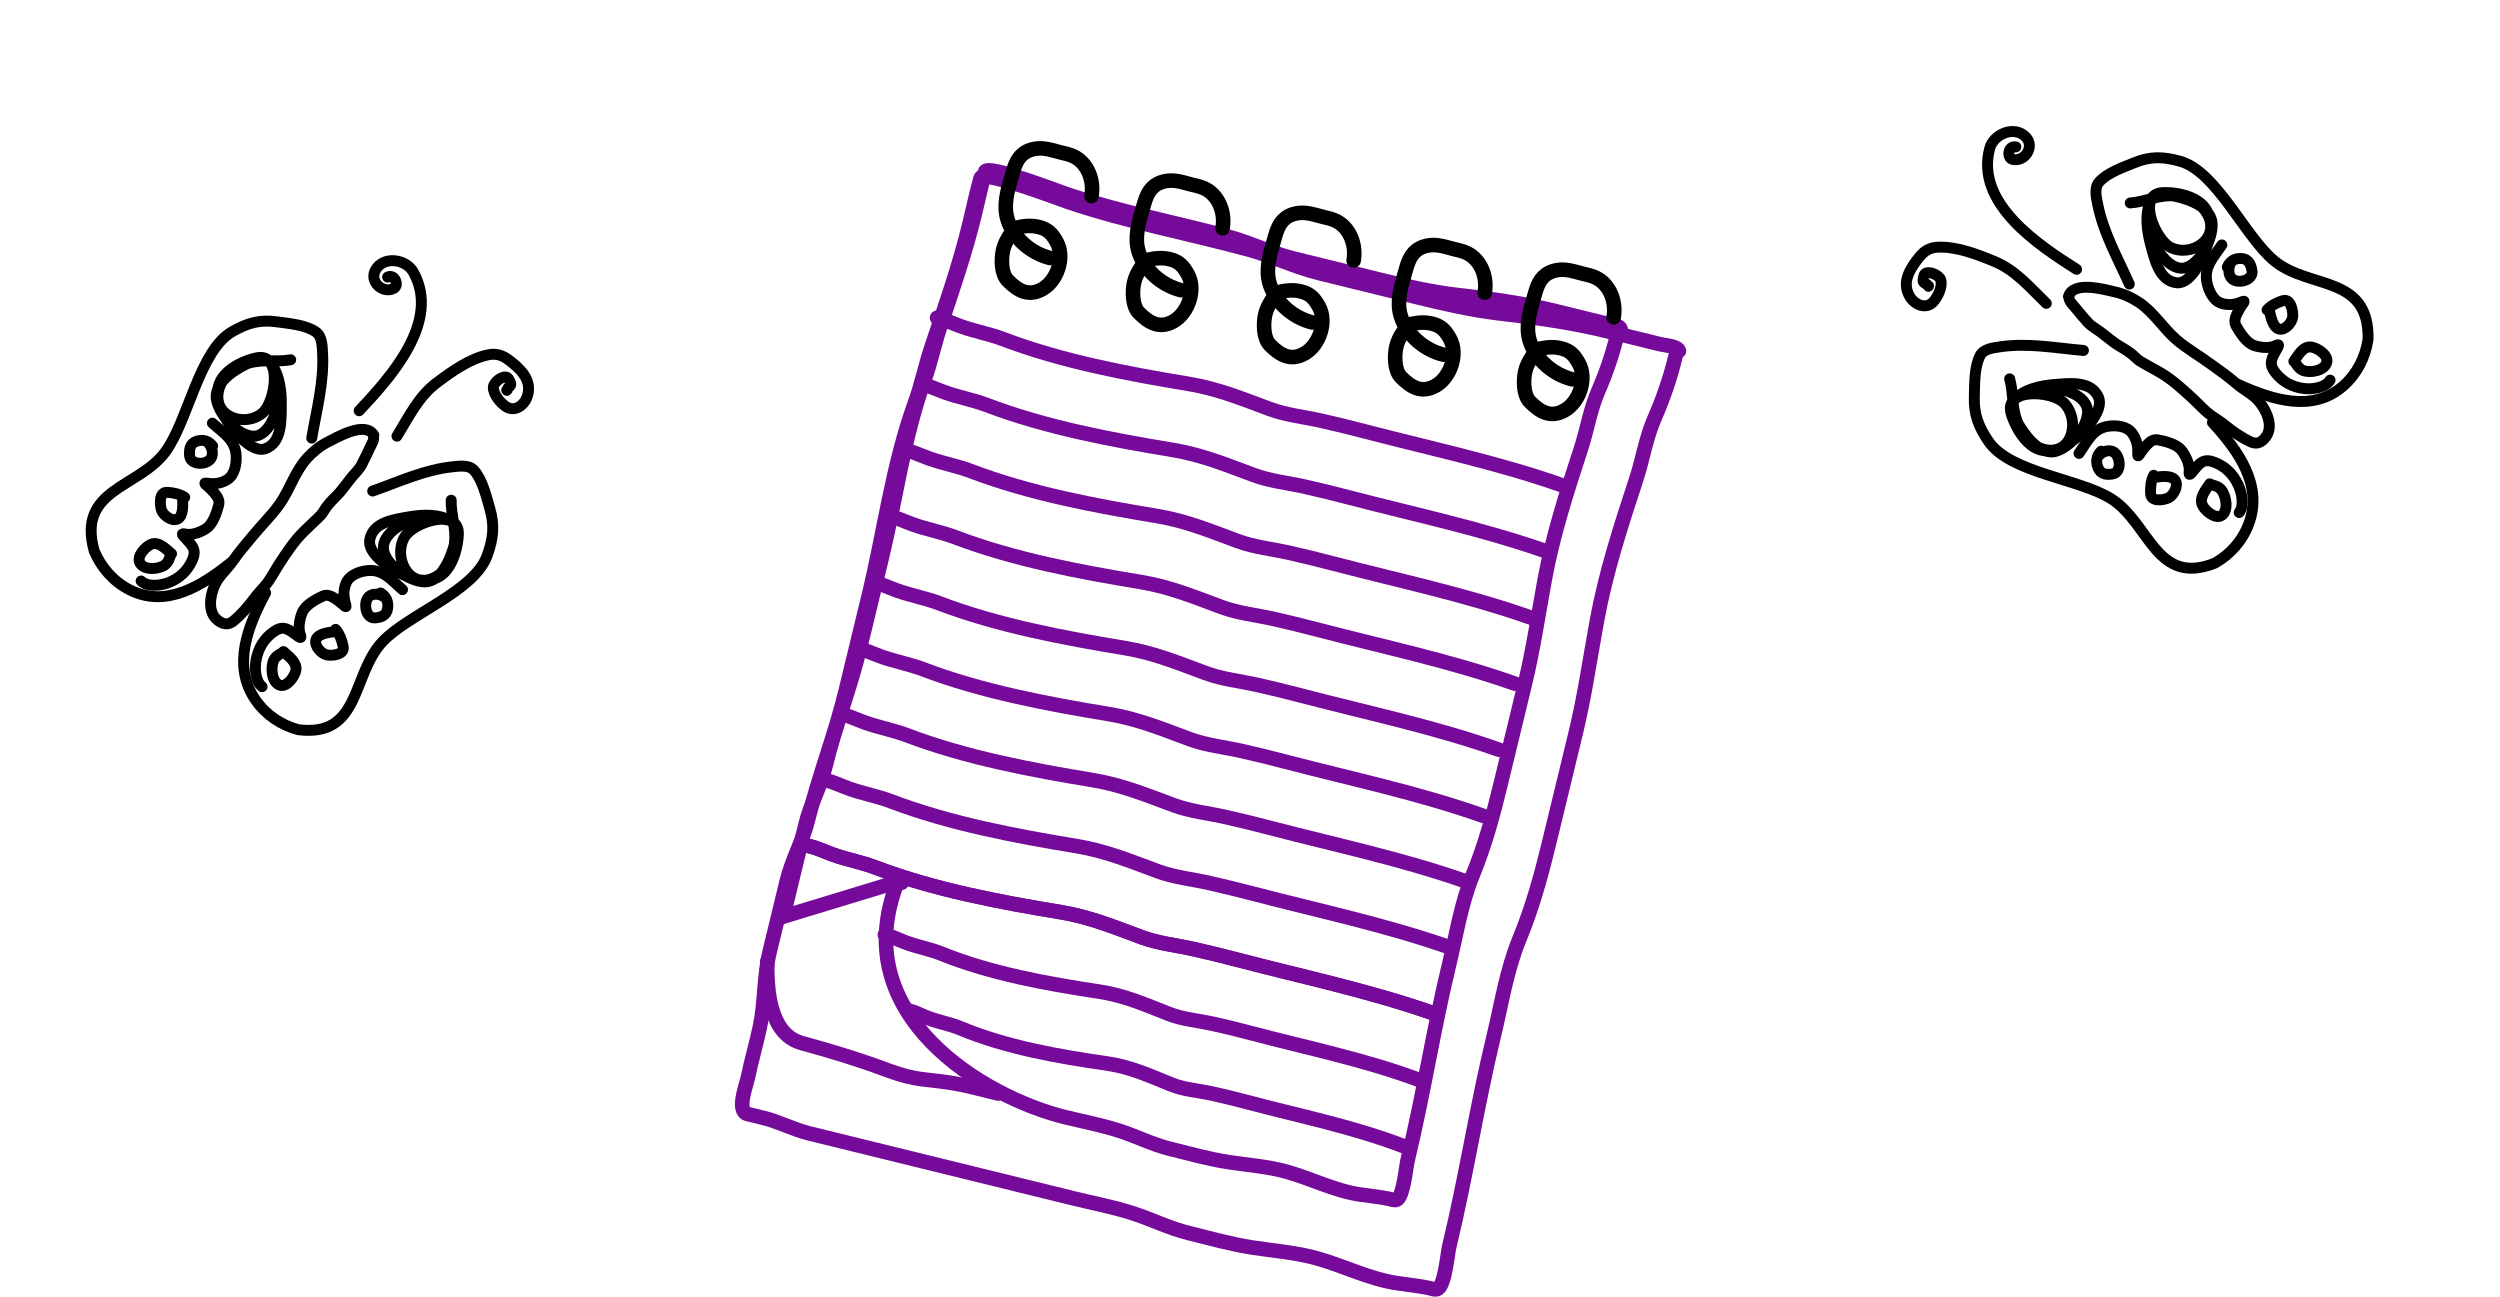 <svg width="686" height="356" viewBox="0 0 686 356" fill="none" xmlns="http://www.w3.org/2000/svg">
<path d="M584.282 77.948C581.086 70.779 577.152 63.864 575.613 56.087C575.253 54.268 574.586 51.604 575.932 50.034C578.202 47.387 582.579 45.923 585.668 44.654C590.082 42.84 593.583 42.959 598.225 44.251C608.226 47.034 616.071 65.103 624.169 71.664C633.82 79.483 650.16 75.365 649.798 93.115C649.037 98.055 646.793 102.512 643.106 105.799C634.679 113.313 623.604 109.737 614.316 105.561" stroke="black" stroke-width="3" stroke-linecap="round"/>
<path d="M584.539 55.688C588.38 55.438 591.744 53.625 595.803 53.734C599.691 53.839 603.704 55.068 605.751 58.876C609.314 65.502 601.281 70.725 595.615 67.887C591.349 65.75 586.179 53.183 593.437 52.855C596.589 52.712 600.546 53.426 603.213 55.276C607.539 58.279 607.09 63.651 605.439 68.118C604.373 71.004 601.2 77.987 597.301 77.598C592.459 77.115 591.187 71.046 590.109 67.045C589.171 63.564 588.452 58.793 590.069 55.372C591.555 52.227 596.953 53.809 599.332 54.517C602.452 55.446 606.979 57.658 607.02 61.586C607.063 65.792 604.018 71.67 600.219 73.286C596.699 74.782 593.178 70.692 591.732 67.911C589.845 64.281 589.343 58.625 590.109 54.647" stroke="black" stroke-width="3" stroke-linecap="round"/>
<path d="M611.169 73.303C611.769 71.913 612.8 71.104 614.285 70.952C616.568 70.719 617.556 71.965 617.948 74.269C618.424 77.064 613.597 78.167 612.166 76.154C611.243 74.856 611.532 72.83 612.39 71.712" stroke="black" stroke-width="3" stroke-linecap="round"/>
<path d="M622.088 85.04C623.147 83.81 624.942 82.947 626.462 82.492C628.575 81.859 629.261 85.35 629.12 86.911C628.984 88.41 627.099 90.745 625.368 90.291C623.677 89.848 623.075 86.81 622.755 85.375" stroke="black" stroke-width="3" stroke-linecap="round"/>
<path d="M629.438 99.153C630.556 97.603 631.893 94.983 634.111 95.212C635.721 95.378 639.038 97.373 638.446 99.475C637.792 101.802 633.848 102.414 631.948 101.645C630.88 101.213 630.225 100.134 629.613 99.192" stroke="black" stroke-width="3" stroke-linecap="round"/>
<path d="M609.666 67.208C607.49 70.511 604.744 73.086 605.562 77.414C605.98 79.625 607.237 82.489 609.546 83.224C611.121 83.725 612.734 83.656 614.27 83.151C614.374 83.117 615.823 82.496 615.798 82.701C615.763 82.984 615.474 83.293 615.328 83.505C614.766 84.323 614.251 85.186 613.825 86.089C613.327 87.143 612.974 88.326 613.595 89.428C614.625 91.257 616.376 94.025 618.429 94.763C620.051 95.345 622.286 95.598 623.921 95.052C623.971 95.036 625.185 94.384 625.232 94.689C625.277 94.983 624.753 95.791 624.674 95.942C624.174 96.892 623.572 97.813 623.329 98.881C623.028 100.202 623.55 101.217 624.356 102.249C626.391 104.854 629.154 106.264 632.323 106.619C634.489 106.862 638.079 106.423 639.37 104.309" stroke="black" stroke-width="3" stroke-linecap="round"/>
<path d="M571.695 96.169C564.064 95.499 556.416 94.027 548.791 95.169C547.008 95.436 544.349 95.691 543.371 97.528C541.722 100.624 541.866 105.362 541.753 108.787C541.591 113.679 542.885 117.032 545.637 121.094C551.565 129.845 570.725 131.331 579.46 136.959C589.87 143.667 591.642 160.899 607.732 154.538C611.987 152.127 615.298 148.443 617.052 143.756C621.062 133.044 614.046 123.521 607.087 115.931" stroke="black" stroke-width="3" stroke-linecap="round"/>
<path d="M551.449 103.955C552.521 107.764 552.004 111.638 553.478 115.535C554.89 119.268 557.372 122.742 561.543 123.437C568.802 124.646 570.853 115.092 566.342 110.561C562.946 107.149 549.716 106.394 551.874 113.539C552.811 116.643 554.803 120.236 557.396 122.195C561.603 125.372 566.359 123.118 569.879 120.005C572.154 117.994 577.458 112.554 575.783 108.907C573.702 104.377 567.728 105.199 563.709 105.509C560.211 105.779 555.61 106.697 553.032 109.423C550.663 111.928 553.936 116.625 555.388 118.69C557.293 121.401 560.846 125.039 564.448 123.748C568.305 122.366 572.643 117.425 572.832 113.195C573.007 109.277 568.079 107.249 565.049 106.789C561.095 106.189 555.759 107.618 552.384 109.707" stroke="black" stroke-width="3" stroke-linecap="round"/>
<path d="M576.556 123.803C575.489 124.855 575.099 126.129 575.463 127.62C576.023 129.911 577.496 130.447 579.733 130.047C582.448 129.562 581.82 124.51 579.497 123.804C577.999 123.349 576.246 124.315 575.515 125.526" stroke="black" stroke-width="3" stroke-linecap="round"/>
<path d="M590.974 130.413C590.209 131.857 590.028 133.888 590.127 135.516C590.265 137.778 593.686 137.261 595.064 136.596C596.387 135.956 597.881 133.338 596.881 131.814C595.903 130.326 592.924 130.77 591.506 130.947" stroke="black" stroke-width="3" stroke-linecap="round"/>
<path d="M606.354 132.758C605.317 134.367 603.375 136.551 604.336 138.623C605.032 140.127 607.978 142.666 609.697 141.381C611.602 139.958 610.826 135.929 609.48 134.347C608.723 133.459 607.516 133.189 606.449 132.915" stroke="black" stroke-width="3" stroke-linecap="round"/>
<path d="M570.48 124.411C572.76 121.183 574.183 117.649 578.412 116.977C580.573 116.634 583.615 116.881 585.068 118.871C586.059 120.228 586.542 121.815 586.602 123.474C586.606 123.586 586.529 125.202 586.707 125.108C586.954 124.978 587.139 124.593 587.283 124.381C587.84 123.559 588.454 122.767 589.134 122.048C589.929 121.209 590.89 120.466 592.107 120.695C594.125 121.074 597.247 121.834 598.616 123.574C599.697 124.949 600.684 127.029 600.74 128.8C600.741 128.853 600.558 130.251 600.852 130.193C601.136 130.138 601.697 129.355 601.807 129.228C602.506 128.422 603.143 127.527 604.036 126.929C605.141 126.19 606.245 126.352 607.46 126.785C610.529 127.875 612.752 130.076 614.15 133.027C615.105 135.044 615.92 138.672 614.426 140.639" stroke="black" stroke-width="3" stroke-linecap="round"/>
<path d="M567.583 81.392C568.892 76.989 577.385 79.438 580.31 80.087C582.629 80.601 584.964 81.67 586.961 82.998C590.988 85.679 593.63 90.145 597.271 93.265C600.199 95.773 603.65 97.71 606.742 100.001C609.024 101.692 611.333 103.219 613.467 105.114C615.073 106.54 616.933 107.516 618.577 108.879C621.225 111.075 624.295 116.562 621.733 119.9C620.592 121.388 619.338 122.068 617.529 121.225C615.121 120.103 612.692 118.432 610.634 116.75C609.408 115.748 608.083 114.941 606.792 114.039C604.91 112.723 603.286 110.816 601.592 109.264C598.746 106.658 595.96 104.073 592.619 102.155C591.24 101.364 589.848 100.583 588.455 99.819C587.572 99.335 586.814 98.91 586.089 98.184C584.742 96.833 583.277 95.955 581.65 95.002C579.641 93.826 577.991 92.268 576.116 90.913C574.979 90.093 573.801 89.49 572.847 88.426C571.662 87.106 570.565 85.77 569.434 84.41C568.777 83.62 567.72 82.666 567.748 81.645" stroke="black" stroke-width="3" stroke-linecap="round"/>
<path d="M561.496 83.231C557.004 78.897 553.107 74.155 547.246 71.732C542.474 69.76 536.78 67.542 531.581 67.838C529.55 67.953 528.026 68.859 526.749 70.423C524.233 73.504 521.643 77.399 524.047 81.381C525.417 83.652 528.438 84.936 530.41 82.91C531.637 81.65 533.081 78.786 532.554 76.827C532.206 75.537 529.248 74.163 528.176 75.168C527.873 75.452 527.489 77.031 527.796 77.398C528.034 77.683 528.512 77.87 528.816 78.094C529.041 78.261 529.131 78.771 529.187 78.479" stroke="black" stroke-width="3" stroke-linecap="round"/>
<path d="M569.817 73.904C559.487 67.32 541.87 55.867 545.989 40.672C547.037 36.804 552.719 34.329 555.876 37.598C558.418 40.231 555.606 44.483 552.318 43.753C550.527 43.356 551.044 39.847 553.144 40.313" stroke="black" stroke-width="3" stroke-linecap="round"/>
<path d="M85.544 120.216C86.86 112.478 88.954 104.802 88.514 96.886C88.411 95.035 88.396 92.29 86.701 91.103C83.846 89.103 79.242 88.771 75.934 88.308C71.208 87.647 67.847 88.632 63.671 91.036C54.674 96.215 51.561 115.665 45.345 124.032C37.937 134.001 21.087 134.07 25.844 151.174C27.808 155.77 31.088 159.531 35.476 161.8C45.505 166.986 55.345 160.772 63.306 154.421" stroke="black" stroke-width="3" stroke-linecap="round"/>
<path d="M79.768 98.717C75.985 99.428 72.276 98.507 68.371 99.62C64.632 100.687 61.049 102.874 60.011 107.071C58.206 114.375 67.283 117.439 72.068 113.283C75.67 110.154 77.557 96.698 70.445 98.181C67.356 98.826 63.701 100.5 61.577 102.954C58.131 106.936 59.9 112.03 62.608 115.946C64.358 118.477 69.165 124.454 72.846 123.109C77.416 121.438 77.141 115.245 77.192 111.101C77.236 107.496 76.748 102.696 74.333 99.783C72.112 97.106 67.276 99.978 65.148 101.255C62.355 102.929 58.52 106.196 59.456 110.012C60.458 114.097 64.867 119.035 68.948 119.656C72.729 120.232 75.124 115.396 75.835 112.343C76.762 108.358 75.843 102.755 74.114 99.091" stroke="black" stroke-width="3" stroke-linecap="round"/>
<path d="M58.346 122.392C57.419 121.194 56.219 120.666 54.743 120.887C52.474 121.228 51.826 122.681 52.018 125.01C52.251 127.836 57.201 127.706 58.087 125.4C58.659 123.914 57.876 122.023 56.767 121.153" stroke="black" stroke-width="3" stroke-linecap="round"/>
<path d="M50.683 136.473C49.35 135.544 47.398 135.154 45.812 135.09C43.608 135.002 43.81 138.554 44.335 140.031C44.839 141.449 47.245 143.243 48.809 142.374C50.336 141.524 50.166 138.432 50.119 136.963" stroke="black" stroke-width="3" stroke-linecap="round"/>
<path d="M47.066 151.968C45.598 150.745 43.652 148.538 41.56 149.31C40.042 149.871 37.325 152.627 38.42 154.516C39.632 156.608 43.604 156.222 45.254 155.006C46.181 154.322 46.548 153.114 46.906 152.05" stroke="black" stroke-width="3" stroke-linecap="round"/>
<path d="M58.288 116.115C61.216 118.774 64.515 120.587 64.797 124.982C64.941 127.227 64.435 130.314 62.381 131.599C60.979 132.475 59.399 132.809 57.787 132.702C57.678 132.695 56.119 132.453 56.194 132.645C56.299 132.911 56.656 133.138 56.849 133.307C57.597 133.96 58.31 134.668 58.947 135.437C59.691 136.335 60.327 137.393 59.999 138.615C59.455 140.641 58.447 143.758 56.64 144.982C55.214 145.949 53.112 146.749 51.392 146.626C51.34 146.622 50.002 146.293 50.032 146.6C50.061 146.896 50.77 147.549 50.884 147.675C51.604 148.471 52.415 149.214 52.916 150.188C53.536 151.393 53.282 152.505 52.757 153.705C51.433 156.734 49.107 158.786 46.125 159.917C44.087 160.689 40.501 161.156 38.725 159.429" stroke="black" stroke-width="3" stroke-linecap="round"/>
<path d="M102.26 134.741C109.486 132.198 116.53 128.873 124.199 128.086C125.992 127.901 128.631 127.489 130.035 129.025C132.401 131.615 133.438 136.241 134.398 139.53C135.769 144.229 135.348 147.798 133.691 152.416C130.121 162.365 111.929 168.561 104.865 176.182C96.447 185.264 99.009 202.396 81.844 200.229C77.123 198.95 73.001 196.204 70.138 192.099C63.594 182.718 68.026 171.751 72.883 162.671" stroke="black" stroke-width="3" stroke-linecap="round"/>
<path d="M123.805 137.258C123.713 141.212 125.176 144.838 124.715 148.979C124.274 152.945 122.733 156.926 118.864 158.635C112.133 161.609 107.774 152.863 111.019 147.353C113.462 143.205 126.089 139.189 125.774 146.647C125.636 149.886 124.599 153.861 122.573 156.402C119.287 160.525 114.12 159.521 109.937 157.38C107.234 155.997 100.746 152.045 101.463 148.095C102.354 143.191 108.345 142.504 112.315 141.806C115.77 141.199 120.456 140.947 123.629 142.947C126.546 144.785 124.542 150.148 123.648 152.509C122.476 155.607 119.937 160.014 116.127 159.658C112.048 159.277 106.619 155.567 105.386 151.517C104.244 147.765 108.514 144.577 111.335 143.379C115.016 141.816 120.54 141.875 124.328 143.061" stroke="black" stroke-width="3" stroke-linecap="round"/>
<path d="M104.412 162.717C105.707 163.472 106.401 164.609 106.418 166.144C106.445 168.502 105.151 169.387 102.885 169.555C100.135 169.759 99.488 164.709 101.564 163.449C102.902 162.636 104.839 163.137 105.848 164.128" stroke="black" stroke-width="3" stroke-linecap="round"/>
<path d="M92.087 172.699C93.187 173.908 93.866 175.831 94.174 177.432C94.602 179.658 91.16 180.006 89.66 179.704C88.219 179.413 86.122 177.248 86.713 175.523C87.29 173.839 90.286 173.53 91.704 173.348" stroke="black" stroke-width="3" stroke-linecap="round"/>
<path d="M77.771 178.79C79.175 180.091 81.597 181.724 81.182 183.97C80.88 185.6 78.658 188.79 76.673 187.973C74.475 187.068 74.226 182.972 75.137 181.105C75.649 180.057 76.752 179.495 77.718 178.966" stroke="black" stroke-width="3" stroke-linecap="round"/>
<path d="M110.449 161.797C107.439 159.236 105.184 156.166 100.919 156.565C98.741 156.769 95.856 157.764 94.942 160.052C94.319 161.613 94.245 163.27 94.6 164.892C94.624 165.002 95.099 166.548 94.903 166.501C94.631 166.437 94.357 166.109 94.165 165.939C93.421 165.281 92.63 164.667 91.792 164.14C90.814 163.524 89.699 163.043 88.577 163.566C86.716 164.436 83.88 165.946 82.986 167.972C82.28 169.572 81.84 171.833 82.226 173.561C82.238 173.613 82.763 174.922 82.463 174.939C82.175 174.955 81.437 174.337 81.298 174.241C80.421 173.633 79.582 172.925 78.569 172.568C77.315 172.126 76.286 172.557 75.216 173.278C72.514 175.096 70.907 177.779 70.286 180.985C69.861 183.176 69.972 186.893 71.908 188.428" stroke="black" stroke-width="3" stroke-linecap="round"/>
<path d="M102.574 119.406C100.214 115.466 92.594 119.947 89.922 121.302C87.803 122.376 85.807 123.991 84.203 125.773C80.967 129.37 79.517 134.352 76.764 138.278C74.551 141.435 71.689 144.167 69.262 147.155C67.471 149.359 65.614 151.412 64.017 153.777C62.815 155.558 61.255 156.965 60.002 158.693C57.982 161.478 56.37 167.555 59.681 170.153C61.156 171.31 62.539 171.658 64.082 170.392C66.136 168.708 68.074 166.486 69.65 164.346C70.589 163.071 71.672 161.96 72.699 160.765C74.196 159.023 75.295 156.773 76.551 154.849C78.66 151.618 80.718 148.422 83.478 145.735C84.617 144.626 85.772 143.525 86.931 142.438C87.666 141.75 88.295 141.151 88.817 140.267C89.787 138.624 90.988 137.41 92.328 136.083C93.982 134.444 95.192 132.525 96.673 130.748C97.57 129.671 98.562 128.794 99.222 127.527C100.042 125.954 100.773 124.388 101.531 122.789C101.971 121.861 102.759 120.675 102.478 119.693" stroke="black" stroke-width="3" stroke-linecap="round"/>
<path d="M108.927 119.676C112.203 114.363 114.8 108.802 119.877 105C124.01 101.905 128.975 98.342 134.084 97.338C136.081 96.946 137.782 97.445 139.407 98.643C142.609 101.002 146.085 104.133 144.745 108.587C143.982 111.126 141.374 113.121 138.961 111.648C137.459 110.732 135.349 108.316 135.374 106.287C135.39 104.952 137.915 102.887 139.203 103.593C139.567 103.793 140.331 105.228 140.124 105.66C139.965 105.994 139.548 106.294 139.31 106.587C139.132 106.805 139.172 107.32 139.046 107.051" stroke="black" stroke-width="3" stroke-linecap="round"/>
<path d="M98.551 112.708C106.924 103.765 121.145 88.296 113.383 74.6C111.407 71.114 105.288 70.127 103.043 74.077C101.233 77.259 105.013 80.68 108.017 79.156C109.654 78.327 108.281 75.057 106.362 76.029" stroke="black" stroke-width="3" stroke-linecap="round"/>
<path d="M443.809 91.695C442.485 97.163 440.743 102.27 438.511 107.427C436.332 112.463 435.53 117.875 433.83 123.071C429.971 134.871 426.133 146.767 423.878 159.013C422.108 168.627 420.746 178.096 418.443 187.608C416.259 196.628 414.075 205.648 411.891 214.668C409.772 223.42 407.542 231.761 404.123 240.11C400.931 247.907 399.582 256.652 397.6 264.839C393.295 282.62 390.56 300.553 386.26 318.313C385.796 320.229 385.142 328.063 383.334 329.17C382.738 329.535 381.604 329.049 381.039 328.936C378.49 328.429 375.909 328.157 373.339 327.793C366.261 326.791 359.875 323.414 353.041 321.514C347.788 320.055 342.434 319.7 337.07 318.878C331.679 318.052 326.394 316.554 321.101 315.253C316.145 314.035 311.765 311.748 306.933 310.211C302.15 308.689 297.126 307.74 292.254 306.543C270.295 301.145 231.715 278.693 246.323 241.967M246.323 241.967C242.387 240.999 250.221 242.925 246.323 241.967ZM246.323 241.967L214.911 251.524C216.36 245.542 219.606 232.133 221.055 226.151C222.376 220.695 225.138 215.926 226.451 210.503C229.113 199.507 233.291 188.892 235.959 177.871C237.949 169.653 239.939 161.435 241.929 153.216C245.842 137.053 247.989 120.022 253.646 104.333C255.329 99.663 256.315 94.731 257.885 90.02C261.346 79.636 264.905 69.386 267.485 58.73C268.42 54.867 269.256 50.961 270.295 47.124C270.875 44.981 290.421 52.501 292.239 53.118C306.896 58.096 322.107 60.906 337.031 64.938C343.126 66.585 348.676 69.39 354.872 70.913C362.673 72.831 370.473 74.748 378.274 76.665C385.541 78.452 392.611 80.121 400.033 80.964C409.201 82.006 417.911 83.17 426.884 85.375C431.239 86.446 435.593 87.516 439.948 88.587C441.076 88.864 444.405 89.056 444.685 90.291" stroke="#760B9B" stroke-width="4" stroke-linecap="round"/>
<path d="M459.747 97.813C458.321 103.705 456.434 109.205 454.01 114.757C451.642 120.177 450.788 126.011 448.948 131.608C444.77 144.316 440.615 157.128 438.2 170.326C436.304 180.687 434.855 190.894 432.374 201.142C430.021 210.861 427.668 220.58 425.315 230.298C423.031 239.728 420.624 248.713 416.913 257.702C413.447 266.097 412.01 275.523 409.874 284.343C405.235 303.501 402.321 322.831 397.688 341.966C397.188 344.03 396.509 352.477 394.529 353.663C393.877 354.053 392.63 353.523 392.009 353.399C389.208 352.839 386.375 352.533 383.551 352.127C375.777 351.011 368.751 347.336 361.24 345.254C355.467 343.653 349.587 343.244 343.696 342.331C337.774 341.413 331.965 339.771 326.149 338.341C320.703 337.002 315.884 334.514 310.573 332.832C305.314 331.166 299.796 330.118 294.442 328.802C270.311 322.871 246.18 316.939 222.049 311.007C217.724 309.944 213.817 307.821 209.534 306.768C208.063 306.406 206.591 306.045 205.12 305.683C202.004 304.917 204.77 297.84 205.21 295.72C206.173 291.07 207.509 286.503 208.5 281.859C209.97 274.971 209.555 267.912 211.212 261.07C212.772 254.625 214.333 248.179 215.893 241.734C217.316 235.856 220.325 230.725 221.74 224.882C224.608 213.035 229.142 201.607 232.017 189.732C234.161 180.877 236.305 172.023 238.448 163.168C242.665 145.753 244.938 127.393 251.07 110.498C252.895 105.47 253.953 100.155 255.654 95.081C259.402 83.898 263.258 72.86 266.038 61.378C267.046 57.216 267.944 53.008 269.066 48.874C269.692 46.565 291.184 54.774 293.183 55.449C309.295 60.891 326.006 63.997 342.408 68.421C349.107 70.228 355.212 73.281 362.021 74.955C370.593 77.062 379.165 79.169 387.737 81.276C395.723 83.239 403.492 85.074 411.643 86.021C421.711 87.191 431.278 88.489 441.139 90.913C445.924 92.089 450.709 93.265 455.494 94.441C456.734 94.746 460.389 94.97 460.702 96.303" stroke="#760B9B" stroke-width="4" stroke-linecap="round"/>
<path d="M273.885 300.062C271.26 299.416 268.64 298.744 266.009 298.126C263.01 297.421 260.01 296.951 256.952 296.595C255.004 296.368 252.815 296.159 250.886 295.799C247.903 295.242 245.104 294.257 242.267 293.206C235.011 290.52 227.64 288.302 220.18 286.276C215.813 285.089 210.178 281.077 210.53 263.885" stroke="#760B9B" stroke-width="4" stroke-linecap="round"/>
<path d="M442.786 87.085C443.527 82.995 441.887 78.16 437.945 76.214C436.836 75.666 435.603 75.423 434.412 75.13C432.84 74.744 431.217 74.188 429.599 74.043C427.721 73.875 425.669 74.256 424.145 75.403C422.052 76.979 421.497 79.592 420.794 81.99C419.704 85.711 418.572 89.698 419.758 93.52C421.367 98.703 426.261 102.815 431.412 104.081" stroke="black" stroke-width="4" stroke-linecap="round"/>
<path d="M421.655 95.873C424.023 95.328 425.981 95 428.345 95.581C430.874 96.203 431.995 97.459 433.225 99.673C435.586 103.921 433.373 110.288 429.349 112.596C425.544 114.779 422.583 113.062 419.83 110.268C417.974 108.384 417.989 104.386 418.503 101.982C418.816 100.519 419.513 99.195 420.311 97.945C420.743 97.268 421.447 96.816 421.807 96.125" stroke="black" stroke-width="4" stroke-linecap="round"/>
<path d="M407.408 80.321C408.149 76.231 406.509 71.396 402.568 69.451C401.458 68.903 400.225 68.66 399.034 68.367C397.462 67.98 395.839 67.424 394.221 67.279C392.343 67.111 390.291 67.493 388.767 68.64C386.674 70.215 386.119 72.829 385.417 75.226C384.326 78.947 383.194 82.934 384.38 86.756C385.989 91.939 390.883 96.051 396.034 97.317" stroke="black" stroke-width="4" stroke-linecap="round"/>
<path d="M386.277 89.112C388.645 88.567 390.603 88.239 392.967 88.82C395.496 89.442 396.618 90.699 397.848 92.912C400.208 97.16 397.996 103.527 393.971 105.835C390.166 108.018 387.205 106.302 384.452 103.507C382.596 101.623 382.611 97.625 383.125 95.221C383.438 93.758 384.135 92.435 384.933 91.184C385.365 90.507 386.069 90.055 386.43 89.365" stroke="black" stroke-width="4" stroke-linecap="round"/>
<path d="M371.44 71.481C372.181 67.391 370.54 62.556 366.599 60.61C365.49 60.062 364.257 59.819 363.066 59.526C361.494 59.139 359.871 58.583 358.252 58.438C356.375 58.27 354.323 58.652 352.798 59.799C350.706 61.374 350.151 63.988 349.448 66.385C348.358 70.106 347.226 74.093 348.412 77.915C350.021 83.099 354.915 87.21 360.065 88.477" stroke="black" stroke-width="4" stroke-linecap="round"/>
<path d="M350.31 80.27C352.678 79.726 354.636 79.397 356.999 79.978C359.529 80.6 360.65 81.857 361.88 84.07C364.241 88.318 362.028 94.685 358.004 96.993C354.198 99.176 351.238 97.46 348.485 94.666C346.629 92.782 346.644 88.784 347.158 86.379C347.471 84.916 348.168 83.593 348.966 82.342C349.398 81.665 350.101 81.214 350.462 80.523" stroke="black" stroke-width="4" stroke-linecap="round"/>
<path d="M335.473 62.64C336.214 58.55 334.573 53.715 330.632 51.769C329.522 51.221 328.29 50.978 327.098 50.685C325.526 50.299 323.904 49.743 322.285 49.598C320.407 49.429 318.356 49.811 316.831 50.958C314.738 52.533 314.184 55.147 313.481 57.545C312.39 61.265 311.259 65.252 312.445 69.074C314.053 74.258 318.947 78.37 324.098 79.636" stroke="black" stroke-width="4" stroke-linecap="round"/>
<path d="M314.341 71.43C316.709 70.886 318.667 70.557 321.031 71.138C323.56 71.76 324.682 73.017 325.912 75.231C328.272 79.478 326.06 85.845 322.036 88.154C318.23 90.337 315.269 88.62 312.517 85.826C310.661 83.942 310.675 79.944 311.19 77.54C311.503 76.076 312.2 74.753 312.998 73.502C313.429 72.825 314.133 72.374 314.494 71.683" stroke="black" stroke-width="4" stroke-linecap="round"/>
<path d="M299.505 53.799C300.246 49.709 298.606 44.874 294.664 42.928C293.555 42.38 292.322 42.137 291.131 41.844C289.559 41.458 287.936 40.902 286.318 40.757C284.44 40.589 282.388 40.97 280.864 42.117C278.771 43.693 278.216 46.306 277.513 48.704C276.423 52.425 275.291 56.412 276.477 60.234C278.086 65.417 282.98 69.529 288.131 70.795" stroke="black" stroke-width="4" stroke-linecap="round"/>
<path d="M278.374 62.588C280.742 62.044 282.7 61.716 285.064 62.297C287.593 62.918 288.714 64.175 289.944 66.389C292.305 70.637 290.092 77.003 286.068 79.312C282.263 81.495 279.302 79.778 276.549 76.984C274.693 75.1 274.708 71.102 275.222 68.698C275.535 67.235 276.232 65.911 277.03 64.66C277.462 63.984 278.166 63.532 278.526 62.841" stroke="black" stroke-width="4" stroke-linecap="round"/>
<path d="M428.89 133.252C411.324 127.033 392.821 123.159 374.798 118.441C370.711 117.371 366.595 116.357 362.475 115.433C357.814 114.389 352.918 113.9 348.424 112.235C340.925 109.458 334.148 106.656 326.219 105.348C309.348 102.564 291.339 99.165 275.314 93.07C271.535 91.633 267.496 90.915 263.673 89.547C261.417 88.74 259.475 87.769 257.123 87.191" stroke="#760B9B" stroke-width="4" stroke-linecap="round"/>
<path d="M424.503 151.373C406.936 145.154 388.433 141.28 370.41 136.562C366.324 135.492 362.207 134.478 358.087 133.554C353.427 132.51 348.53 132.021 344.036 130.357C336.537 127.579 329.76 124.778 321.831 123.469C304.961 120.686 286.951 117.286 270.926 111.191C267.147 109.754 263.108 109.036 259.285 107.668C257.029 106.861 255.087 105.89 252.735 105.312" stroke="#760B9B" stroke-width="4" stroke-linecap="round"/>
<path d="M420.115 169.494C402.548 163.275 384.045 159.402 366.022 154.683C361.936 153.613 357.819 152.599 353.699 151.675C349.039 150.631 344.142 150.142 339.648 148.478C332.149 145.7 325.372 142.899 317.443 141.59C300.573 138.807 282.563 135.407 266.539 129.312C262.759 127.875 258.721 127.157 254.898 125.79C252.641 124.982 250.699 124.011 248.347 123.433" stroke="#760B9B" stroke-width="4" stroke-linecap="round"/>
<path d="M415.728 187.614C398.162 181.395 379.659 177.522 361.635 172.803C357.549 171.734 353.433 170.719 349.312 169.796C344.652 168.751 339.756 168.263 335.261 166.598C327.763 163.82 320.986 161.019 313.057 159.71C296.186 156.927 278.176 153.527 262.152 147.432C258.372 145.995 254.334 145.277 250.511 143.91C248.254 143.102 246.312 142.131 243.96 141.553" stroke="#760B9B" stroke-width="4" stroke-linecap="round"/>
<path d="M411.34 205.733C393.774 199.514 375.271 195.641 357.248 190.922C353.161 189.853 349.045 188.838 344.925 187.915C340.264 186.87 335.368 186.382 330.874 184.717C323.375 181.939 316.598 179.138 308.669 177.83C291.798 175.046 273.789 171.646 257.764 165.551C253.985 164.114 249.946 163.397 246.123 162.029C243.866 161.221 241.925 160.25 239.573 159.672" stroke="#760B9B" stroke-width="4" stroke-linecap="round"/>
<path d="M406.954 223.854C389.387 217.634 370.884 213.761 352.861 209.043C348.775 207.973 344.658 206.958 340.538 206.035C335.877 204.99 330.981 204.502 326.487 202.837C318.988 200.059 312.211 197.258 304.282 195.95C287.412 193.166 269.402 189.766 253.377 183.672C249.598 182.234 245.559 181.517 241.736 180.149C239.48 179.341 237.538 178.37 235.186 177.792" stroke="#760B9B" stroke-width="4" stroke-linecap="round"/>
<path d="M402.566 241.974C384.999 235.754 366.496 231.881 348.473 227.163C344.387 226.093 340.27 225.079 336.15 224.155C331.49 223.11 326.593 222.622 322.099 220.957C314.6 218.179 307.823 215.378 299.894 214.07C283.024 211.286 265.014 207.886 248.989 201.792C245.21 200.354 241.171 199.637 237.349 198.269C235.092 197.462 233.15 196.49 230.798 195.912" stroke="#760B9B" stroke-width="4" stroke-linecap="round"/>
<path d="M398.178 260.095C380.611 253.876 362.109 250.002 344.085 245.284C339.999 244.214 335.883 243.2 331.762 242.276C327.102 241.231 322.206 240.743 317.711 239.078C310.213 236.3 303.436 233.499 295.506 232.191C278.636 229.407 260.626 226.007 244.602 219.913C240.822 218.475 236.784 217.758 232.961 216.39C230.704 215.583 228.762 214.611 226.41 214.033" stroke="#760B9B" stroke-width="4" stroke-linecap="round"/>
<path d="M393.791 278.214C376.225 271.995 357.722 268.121 339.698 263.403C335.612 262.333 331.496 261.319 327.375 260.395C322.715 259.351 317.819 258.862 313.324 257.197C305.826 254.42 299.049 251.618 291.12 250.31C274.249 247.526 256.24 244.127 240.215 238.032C236.436 236.595 232.397 235.877 228.574 234.509C226.317 233.702 224.376 232.731 222.024 232.152" stroke="#760B9B" stroke-width="4" stroke-linecap="round"/>
<path d="M393.791 278.214C376.225 271.995 357.722 268.121 339.698 263.403C335.612 262.333 331.496 261.319 327.375 260.395C322.715 259.351 317.819 258.862 313.324 257.197C305.826 254.42 299.049 251.618 291.12 250.31C274.249 247.526 256.24 244.127 240.215 238.032C236.436 236.595 232.397 235.877 228.574 234.509C226.317 233.702 224.376 232.731 222.024 232.152" stroke="#760B9B" stroke-width="4" stroke-linecap="round"/>
<path d="M389.404 296.334C374.462 290.76 358.635 287.544 343.25 283.475C339.762 282.552 336.246 281.685 332.723 280.908C328.739 280.03 324.533 279.711 320.713 278.212C314.339 275.711 308.588 273.162 301.794 272.132C287.338 269.942 271.921 267.18 258.305 261.677C255.094 260.379 251.635 259.805 248.384 258.577C246.464 257.853 244.822 256.955 242.813 256.461" stroke="#760B9B" stroke-width="4" stroke-linecap="round"/>
<path d="M385.017 314.454C371.2 309.157 356.52 306.223 342.265 302.431C339.034 301.571 335.775 300.768 332.509 300.054C328.814 299.247 324.904 299.001 321.373 297.573C315.481 295.19 310.17 292.749 303.862 291.839C290.441 289.904 276.135 287.414 263.551 282.165C260.583 280.927 257.373 280.413 254.367 279.246C252.593 278.557 251.079 277.692 249.217 277.234" stroke="#760B9B" stroke-width="4" stroke-linecap="round"/>
</svg>
